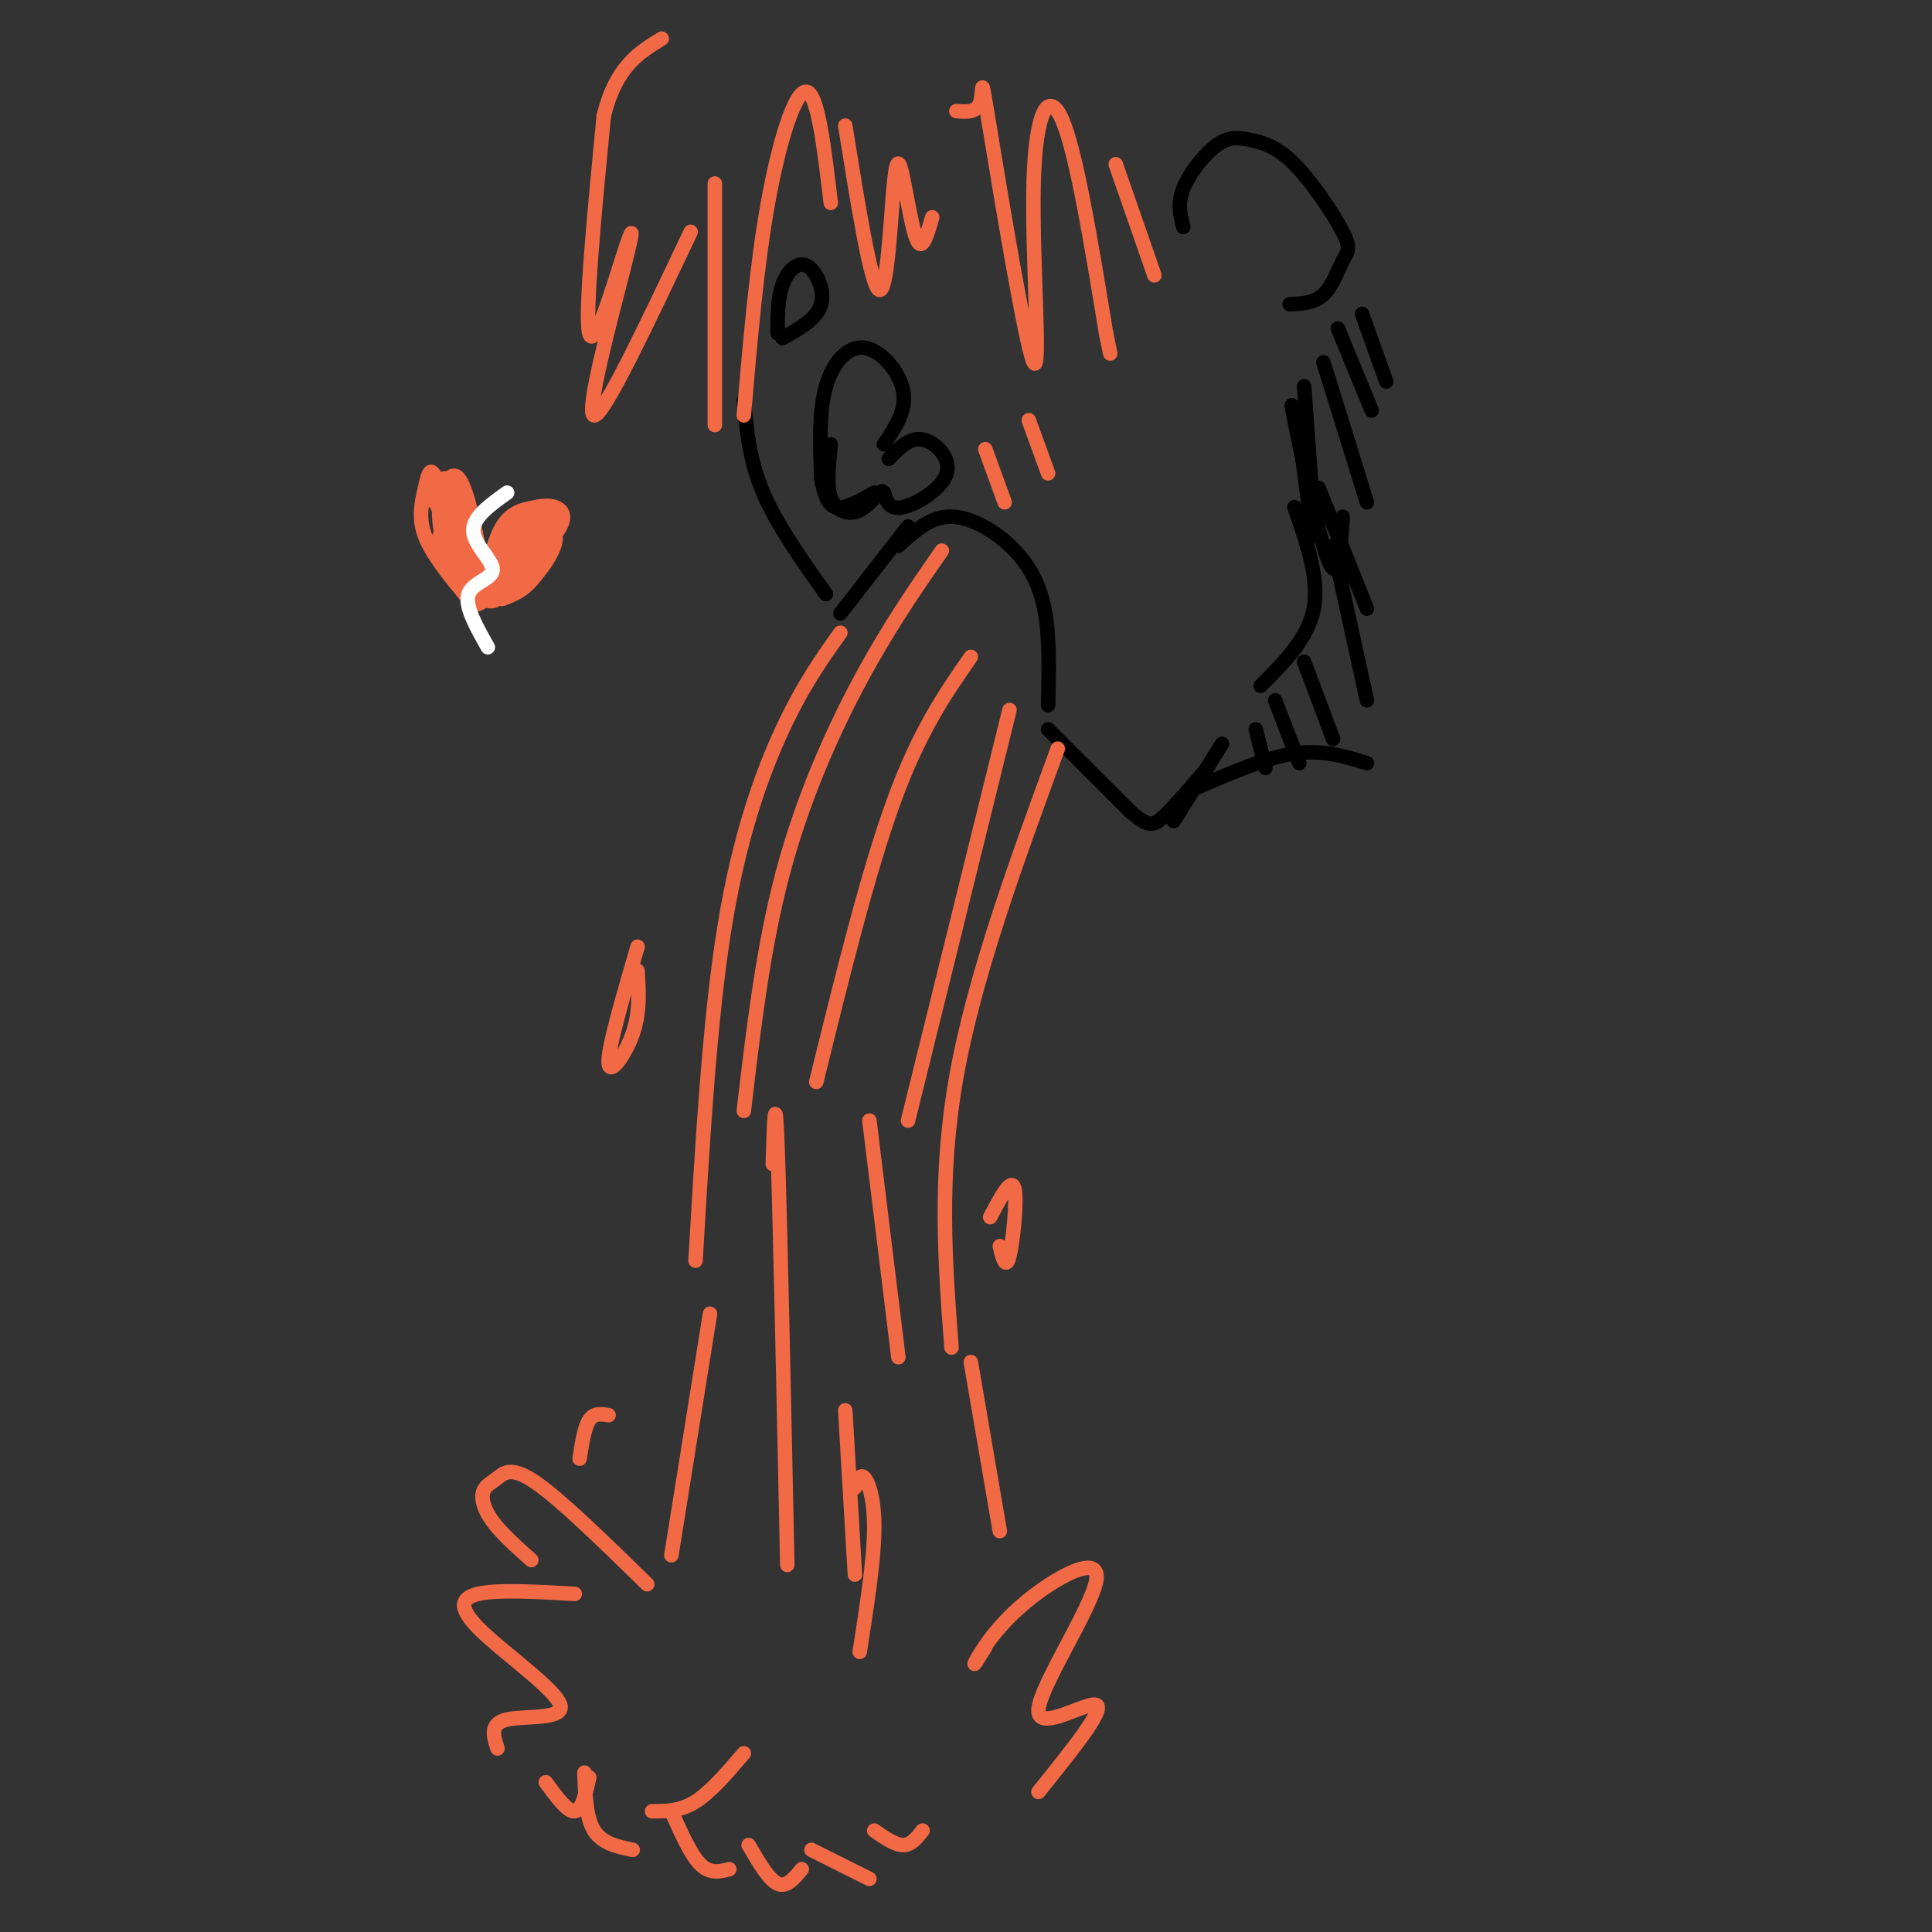 <svg viewBox='0 0 400 400' version='1.1' xmlns='http://www.w3.org/2000/svg' xmlns:xlink='http://www.w3.org/1999/xlink'><rect x="0" y="0" width="400" height="400" fill="#333333" stroke="none"/><g fill='none' stroke='rgb(0,0,0)' stroke-width='3' stroke-linecap='round' stroke-linejoin='round'><path d='M154,83c0.583,6.167 1.167,12.333 4,19c2.833,6.667 7.917,13.833 13,21'/><path d='M174,127c0.000,0.000 14.000,-18.000 14,-18'/><path d='M186,113c3.101,-2.839 6.202,-5.679 10,-6c3.798,-0.321 8.292,1.875 12,5c3.708,3.125 6.631,7.179 8,13c1.369,5.821 1.185,13.411 1,21'/><path d='M217,151c0.000,0.000 17.000,17.000 17,17'/><path d='M234,168c3.800,3.311 4.800,3.089 7,1c2.200,-2.089 5.600,-6.044 9,-10'/><path d='M243,170c0.000,0.000 10.000,-16.000 10,-16'/><path d='M261,142c4.917,-4.917 9.833,-9.833 11,-16c1.167,-6.167 -1.417,-13.583 -4,-21'/><path d='M170,98c-0.220,-6.500 -0.440,-13.000 1,-18c1.440,-5.000 4.542,-8.500 8,-8c3.458,0.500 7.274,5.000 8,9c0.726,4.000 -1.637,7.500 -4,11'/><path d='M184,95c2.149,-2.256 4.298,-4.512 7,-4c2.702,0.512 5.958,3.792 5,7c-0.958,3.208 -6.131,6.345 -9,7c-2.869,0.655 -3.435,-1.173 -4,-3'/><path d='M183,102c-0.667,-0.500 -0.333,-0.250 0,0'/><path d='M170,99c0.583,2.750 1.167,5.500 3,6c1.833,0.500 4.917,-1.250 8,-3'/><path d='M172,92c-0.444,4.222 -0.889,8.444 0,11c0.889,2.556 3.111,3.444 5,3c1.889,-0.444 3.444,-2.222 5,-4'/><path d='M161,69c-0.006,-3.577 -0.012,-7.155 1,-10c1.012,-2.845 3.042,-4.958 5,-4c1.958,0.958 3.845,4.988 3,8c-0.845,3.012 -4.423,5.006 -8,7'/><path d='M245,47c-0.632,-2.405 -1.264,-4.810 0,-8c1.264,-3.190 4.425,-7.165 7,-9c2.575,-1.835 4.565,-1.529 7,-1c2.435,0.529 5.315,1.280 9,5c3.685,3.720 8.173,10.410 10,14c1.827,3.590 0.992,4.082 0,6c-0.992,1.918 -2.141,5.262 -4,7c-1.859,1.738 -4.430,1.869 -7,2'/><path d='M278,107c-0.467,7.089 -0.933,14.178 -3,9c-2.067,-5.178 -5.733,-22.622 -7,-29c-1.267,-6.378 -0.133,-1.689 1,3'/><path d='M269,90c0.911,6.511 2.689,21.289 3,21c0.311,-0.289 -0.844,-15.644 -2,-31'/><path d='M248,163c7.083,-3.083 14.167,-6.167 20,-7c5.833,-0.833 10.417,0.583 15,2'/><path d='M260,151c0.000,0.000 2.000,8.000 2,8'/><path d='M264,145c0.000,0.000 5.000,13.000 5,13'/><path d='M270,137c0.000,0.000 6.000,16.000 6,16'/><path d='M276,113c0.000,0.000 7.000,32.000 7,32'/><path d='M273,101c0.000,0.000 10.000,25.000 10,25'/><path d='M274,75c0.000,0.000 9.000,29.000 9,29'/><path d='M277,68c0.000,0.000 7.000,17.000 7,17'/><path d='M282,65c0.000,0.000 5.000,14.000 5,14'/></g>
<g fill='none' stroke='rgb(242,105,70)' stroke-width='3' stroke-linecap='round' stroke-linejoin='round'><path d='M204,93c0.000,0.000 4.000,11.000 4,11'/><path d='M213,87c0.000,0.000 4.000,11.000 4,11'/><path d='M97,124c-3.762,-4.564 -7.525,-9.127 -9,-13c-1.475,-3.873 -0.663,-7.054 0,-10c0.663,-2.946 1.178,-5.656 3,0c1.822,5.656 4.952,19.676 7,22c2.048,2.324 3.014,-7.050 5,-12c1.986,-4.950 4.993,-5.475 8,-6'/><path d='M111,105c3.149,-0.825 7.021,0.113 5,4c-2.021,3.887 -9.933,10.722 -14,14c-4.067,3.278 -4.287,2.998 -6,-2c-1.713,-4.998 -4.918,-14.714 -6,-18c-1.082,-3.286 -0.041,-0.143 1,3'/><path d='M91,106c1.310,5.393 4.083,17.375 8,18c3.917,0.625 8.976,-10.107 10,-13c1.024,-2.893 -1.988,2.054 -5,7'/><path d='M104,118c-0.982,2.695 -0.936,5.934 2,3c2.936,-2.934 8.761,-12.039 9,-13c0.239,-0.961 -5.108,6.224 -7,10c-1.892,3.776 -0.330,4.144 2,2c2.330,-2.144 5.429,-6.802 5,-9c-0.429,-2.198 -4.385,-1.938 -7,0c-2.615,1.938 -3.890,5.554 -3,6c0.890,0.446 3.945,-2.277 7,-5'/><path d='M112,112c1.533,-1.396 1.866,-2.385 1,-3c-0.866,-0.615 -2.929,-0.857 -4,-1c-1.071,-0.143 -1.149,-0.187 -3,3c-1.851,3.187 -5.476,9.607 -5,10c0.476,0.393 5.051,-5.240 6,-5c0.949,0.240 -1.729,6.354 -4,8c-2.271,1.646 -4.136,-1.177 -6,-4'/><path d='M97,120c-2.089,-4.978 -4.311,-15.422 -5,-18c-0.689,-2.578 0.156,2.711 1,8'/><path d='M93,110c-0.333,-0.044 -1.667,-4.156 -2,-4c-0.333,0.156 0.333,4.578 1,9'/><path d='M92,115c-0.200,0.156 -1.200,-3.956 -1,-4c0.200,-0.044 1.600,3.978 3,8'/><path d='M90,104c0.958,-1.988 1.917,-3.976 3,-5c1.083,-1.024 2.292,-1.083 4,5c1.708,6.083 3.917,18.310 3,19c-0.917,0.690 -4.958,-10.155 -9,-21'/><path d='M91,102c-0.270,-0.809 3.557,7.670 4,8c0.443,0.330 -2.496,-7.488 -3,-10c-0.504,-2.512 1.427,0.282 3,4c1.573,3.718 2.786,8.359 4,13'/><path d='M99,117c-0.198,-1.520 -2.692,-11.820 -3,-11c-0.308,0.820 1.571,12.759 4,14c2.429,1.241 5.408,-8.217 8,-12c2.592,-3.783 4.796,-1.892 7,0'/><path d='M115,108c0.511,2.222 -1.711,7.778 -4,11c-2.289,3.222 -4.644,4.111 -7,5'/></g>
<g fill='none' stroke='rgb(255,255,255)' stroke-width='3' stroke-linecap='round' stroke-linejoin='round'><path d='M105,102c-3.583,2.560 -7.167,5.119 -7,8c0.167,2.881 4.083,6.083 4,8c-0.083,1.917 -4.167,2.548 -5,5c-0.833,2.452 1.583,6.726 4,11'/></g>
<g fill='none' stroke='rgb(242,105,70)' stroke-width='3' stroke-linecap='round' stroke-linejoin='round'><path d='M174,131c-3.867,5.422 -7.733,10.844 -12,20c-4.267,9.156 -8.933,22.044 -12,41c-3.067,18.956 -4.533,43.978 -6,69'/><path d='M219,155c-8.667,23.667 -17.333,47.333 -21,68c-3.667,20.667 -2.333,38.333 -1,56'/><path d='M195,114c-5.578,8.044 -11.156,16.089 -17,27c-5.844,10.911 -11.956,24.689 -16,40c-4.044,15.311 -6.022,32.156 -8,49'/><path d='M201,136c-5.333,7.667 -10.667,15.333 -16,30c-5.333,14.667 -10.667,36.333 -16,58'/><path d='M209,147c0.000,0.000 -21.000,85.000 -21,85'/><path d='M132,196c-3.067,10.511 -6.133,21.022 -6,24c0.133,2.978 3.467,-1.578 5,-6c1.533,-4.422 1.267,-8.711 1,-13'/><path d='M207,258c0.622,2.533 1.244,5.067 2,2c0.756,-3.067 1.644,-11.733 1,-14c-0.644,-2.267 -2.822,1.867 -5,6'/><path d='M126,293c-1.500,-0.250 -3.000,-0.500 -4,1c-1.000,1.500 -1.500,4.750 -2,8'/><path d='M147,272c0.000,0.000 -8.000,50.000 -8,50'/><path d='M134,328c-8.909,-8.707 -17.818,-17.413 -23,-21c-5.182,-3.587 -6.636,-2.054 -8,-1c-1.364,1.054 -2.636,1.630 -3,3c-0.364,1.370 0.182,3.534 2,6c1.818,2.466 4.909,5.233 8,8'/><path d='M119,330c-7.997,-0.466 -15.994,-0.931 -20,0c-4.006,0.931 -4.022,3.260 1,8c5.022,4.740 15.083,11.892 16,15c0.917,3.108 -7.309,2.174 -11,3c-3.691,0.826 -2.845,3.413 -2,6'/><path d='M113,369c2.250,3.083 4.500,6.167 6,6c1.500,-0.167 2.250,-3.583 3,-7'/><path d='M121,367c0.167,4.667 0.333,9.333 2,12c1.667,2.667 4.833,3.333 8,4'/><path d='M139,375c2.000,4.500 4.000,9.000 6,11c2.000,2.000 4.000,1.500 6,1'/><path d='M155,382c2.083,3.583 4.167,7.167 6,8c1.833,0.833 3.417,-1.083 5,-3'/><path d='M168,383c0.000,0.000 12.000,6.000 12,6'/><path d='M181,379c2.167,1.500 4.333,3.000 6,3c1.667,0.000 2.833,-1.500 4,-3'/><path d='M201,282c0.000,0.000 6.000,35.000 6,35'/><path d='M204,341c-1.394,2.246 -2.789,4.492 -2,3c0.789,-1.492 3.761,-6.723 10,-12c6.239,-5.277 15.744,-10.600 15,-5c-0.744,5.600 -11.739,22.123 -12,27c-0.261,4.877 10.211,-1.892 12,-1c1.789,0.892 -5.106,9.446 -12,18'/><path d='M160,241c0.250,-8.417 0.500,-16.833 1,-3c0.500,13.833 1.250,49.917 2,86'/><path d='M175,292c0.000,0.000 2.000,34.000 2,34'/><path d='M177,308c0.556,-1.511 1.111,-3.022 2,-2c0.889,1.022 2.111,4.578 2,11c-0.111,6.422 -1.556,15.711 -3,25'/><path d='M154,363c-3.417,4.000 -6.833,8.000 -10,10c-3.167,2.000 -6.083,2.000 -9,2'/><path d='M180,232c0.000,0.000 6.000,49.000 6,49'/><path d='M148,38c0.000,0.000 0.000,50.000 0,50'/><path d='M154,86c1.333,-15.511 2.667,-31.022 5,-44c2.333,-12.978 5.667,-23.422 8,-23c2.333,0.422 3.667,11.711 5,23'/><path d='M175,26c2.660,16.576 5.321,33.152 7,34c1.679,0.848 2.378,-14.030 3,-21c0.622,-6.970 1.167,-6.030 2,-2c0.833,4.030 1.952,11.152 3,13c1.048,1.848 2.024,-1.576 3,-5'/><path d='M198,23c2.169,0.185 4.338,0.371 5,-2c0.662,-2.371 -0.182,-7.298 2,6c2.182,13.298 7.389,44.822 9,48c1.611,3.178 -0.374,-21.991 0,-37c0.374,-15.009 3.107,-19.860 6,-13c2.893,6.860 5.947,25.430 9,44'/><path d='M229,69c1.500,7.333 0.750,3.667 0,0'/><path d='M231,34c0.000,0.000 8.000,23.000 8,23'/><path d='M143,48c-9.072,19.167 -18.144,38.335 -20,38c-1.856,-0.335 3.502,-20.172 6,-30c2.498,-9.828 2.134,-9.646 0,-3c-2.134,6.646 -6.038,19.756 -7,16c-0.962,-3.756 1.019,-24.378 3,-45'/><path d='M125,24c2.500,-10.167 7.250,-13.083 12,-16'/></g>
</svg>